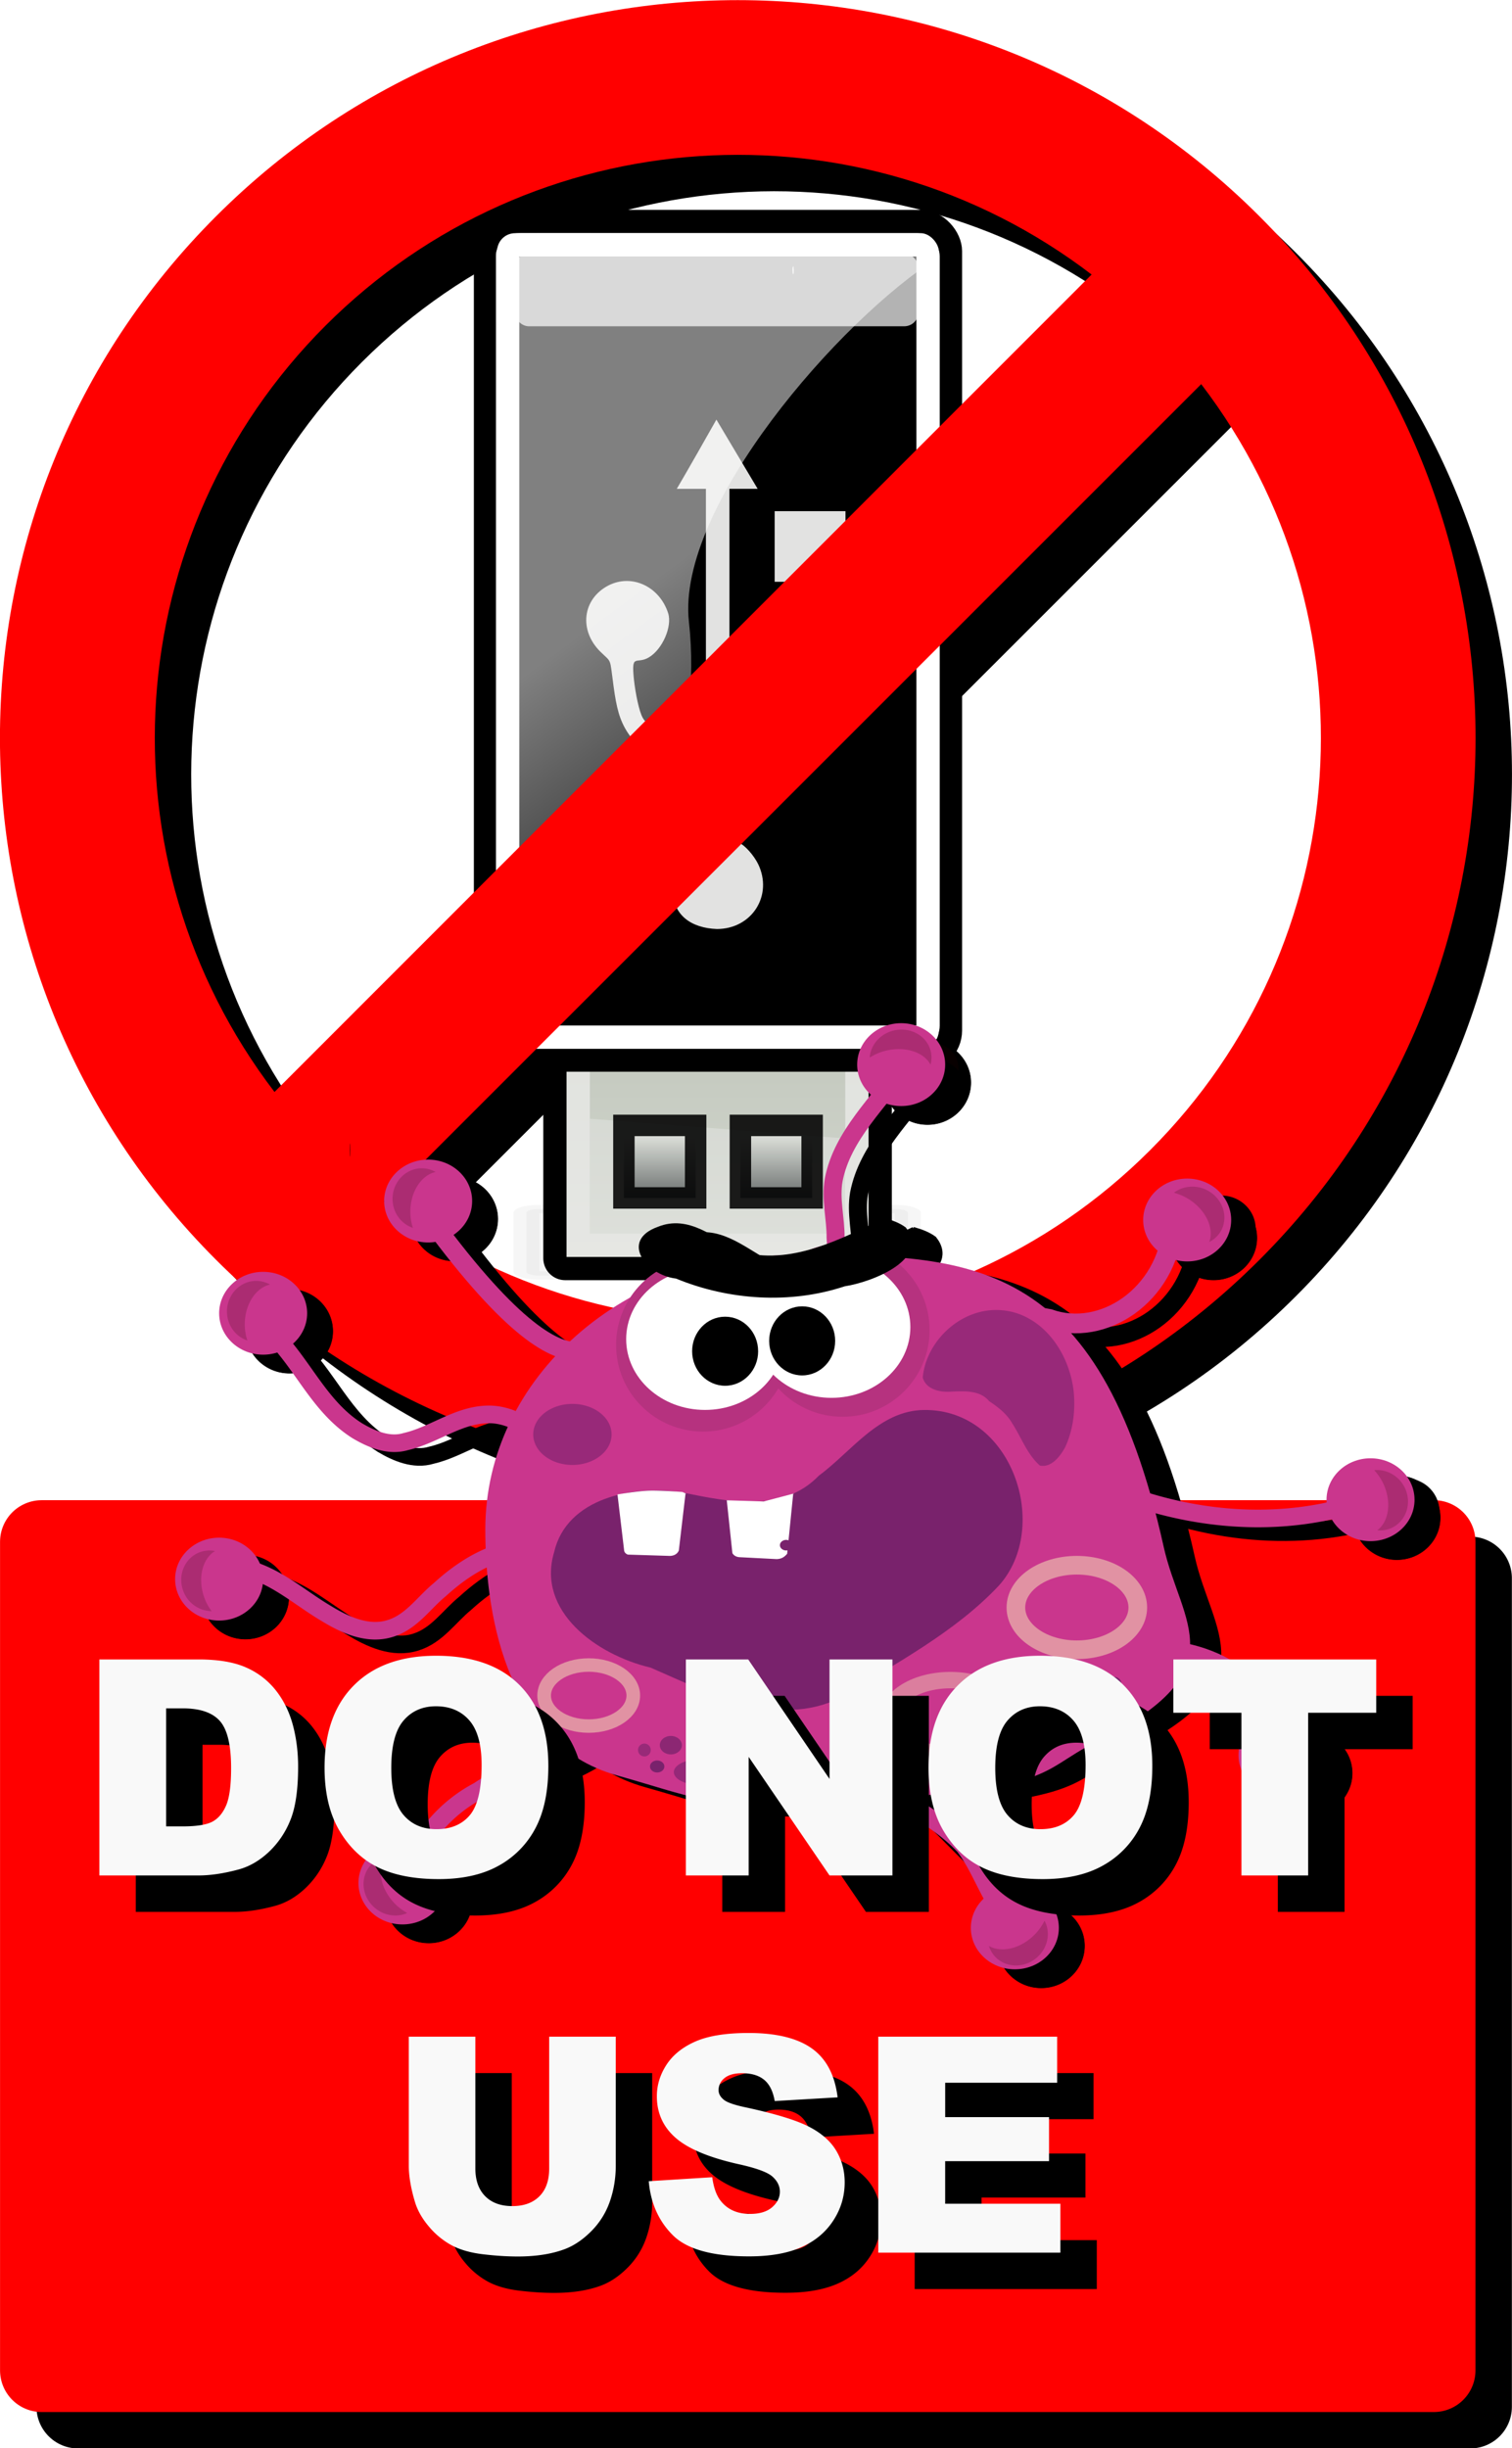 <svg xmlns="http://www.w3.org/2000/svg" xmlns:xlink="http://www.w3.org/1999/xlink" viewBox="0 0 83.064 134.48" version="1.0"><defs><linearGradient id="a"><stop stop-color="#2e3436" stop-opacity=".825" offset="0"/><stop stop-color="#2e3436" stop-opacity="0" offset="1"/></linearGradient><linearGradient id="f" x1="19.004" gradientUnits="userSpaceOnUse" y1="19.002" gradientTransform="matrix(1 0 0 1 189.76 259.52)" x2="29.02" y2="32.577"><stop stop-color="#fff" offset="0"/><stop stop-color="#fff" stop-opacity="0" offset="1"/></linearGradient><linearGradient id="e" x1="20.405" xlink:href="#a" gradientUnits="userSpaceOnUse" y1="6.988" gradientTransform="translate(189.8 -312.46) scale(1.325)" x2="20.405" y2="9.119"/><linearGradient id="d" x1="20.405" xlink:href="#a" gradientUnits="userSpaceOnUse" y1="6.988" gradientTransform="translate(184.8 -312.46) scale(1.325)" x2="20.405" y2="9.119"/><linearGradient id="c" x1="23.335" gradientUnits="userSpaceOnUse" y1="-18.569" gradientTransform="matrix(1 0 0 .938 192.79 -287.68)" x2="23.335" y2="-4.123"><stop stop-color="#d3d7cf" offset="0"/><stop stop-color="#bbc1b5" offset="1"/></linearGradient><filter id="b" color-interpolation-filters="sRGB"><feGaussianBlur stdDeviation=".569"/></filter></defs><path stroke-linejoin="round" stroke="#000" stroke-linecap="round" stroke-width="4.575" d="M4.29 86.69h76.48v45.511H4.29z"/><path d="M13.87 13.88c15.83-15.83 41.49-15.83 57.32 0 15.83 15.82 15.83 41.49 0 57.32s-41.49 15.83-57.32 0-15.83-41.5 0-57.32m9.22 54.11c12.75 9.74 30.74 8.54 42.09-2.81 11.35-11.34 12.55-29.33 2.81-42.08l-44.9 44.89zm38.88-50.91c-12.75-9.74-30.74-8.54-42.09 2.81-11.34 11.34-12.54 29.34-2.8 42.09l44.89-44.9z"/><g transform="translate(-234.845 -321.95) scale(1.28)"><rect opacity=".193" transform="matrix(1.129 0 0 .358 198.73 302.68)" rx=".435" ry=".435" height="7.97" filter="url(#b)" width="14.5" stroke="#000" y="2.03" x="6.5" stroke-width=".985"/><rect rx=".488" ry=".488" height="9.529" width="11.325" y="294.58" x="208.72" fill="#fff"/><rect rx=".441" ry=".441" transform="scale(1 -1)" width="13.96" stroke="#000" y="-305.96" x="207.29" height="14.931" fill="url(#c)"/><path opacity=".363" fill="#eeeeec" d="M208.79 304.46h11v-4.08l-11-.85v4.93z"/><path opacity=".882" transform="scale(1 -1)" stroke="#000" stroke-width=".92" fill="url(#d)" d="M210.25-302.93h3.079v3.113h-3.079z"/><path opacity=".715" stroke="#eeeeec" fill="none" d="M208.29 304.96h11.96v-13.035h-11.96z"/><path opacity=".882" transform="scale(1 -1)" stroke="#000" stroke-width=".92" fill="url(#e)" d="M215.25-302.93h3.079v3.113h-3.079z"/><rect stroke-linejoin="round" rx="1.27" ry="1.266" height="35.983" width="19.954" stroke="#000" stroke-linecap="round" y="261.03" x="204.31" fill="#fff"/><rect stroke-linejoin="round" rx=".488" ry=".488" height="34" width="18.044" stroke="#fff" stroke-linecap="round" y="262.03" x="205.26"/><rect opacity=".7" rx=".603" ry=".577" height="3.125" width="17.312" y="262.4" x="205.57" fill="#fff"/><rect rx=".924" ry=".267" height=".342" width=".049" y="262.95" x="217.49" fill="#fff"/><path opacity=".95" fill="#eeeeec" d="M212.35 289.72c0-1.27.43-1.6.96-2.04.42-.2.49-.34.48-.98-.01-.72-.07-.63-1.42-1.78-2.05-1.75-2.32-2.17-2.56-3.92-.18-1.3-.06-1.01-.57-1.51-.93-.92-.77-2.26.34-2.84 1.01-.52 2.2.04 2.57 1.19.18.57-.25 1.56-.84 1.9-.53.31-.75-.21-.63.94.07.64.23 1.38.37 1.63.22.45 2.47 2.54 2.72 2.54V272.5h-1.25c.58-.99 1.14-1.98 1.7-2.97l1.77 2.97h-1.21v8.36c.17 0 1.82-1.64 2.38-2.38.24-.33.38-.78.38-1.21 0-.65.22-.78-.28-.78h-.54v-3.03h3.04v3.03h-.5c-.43.05-.75.27-.83.99-.12 1.07-.59 1.77-2.3 3.47l-1.35 1.42v5.07l.4.24c.27.12.64.54.83.92.65 1.34-.26 2.79-1.77 2.79-1.09-.04-1.89-.59-1.89-1.67z"/><path opacity=".5" fill="url(#f)" d="M204.76 262.45c-.01-.47.59-.9 1.09-.92.58-.02 16.21.03 16.21.03s1.82-.2 1.69 1c-4.26 2.69-11.25 10.75-10.71 15.64 1.17 10.57-8.28 17.33-8.28 17.33s.02-31.5 0-33.08z"/></g><path d="M11.87 11.88c15.83-15.83 41.49-15.83 57.32 0 15.83 15.82 15.83 41.49 0 57.32s-41.49 15.83-57.32 0-15.83-41.5 0-57.32m9.22 54.11c12.75 9.74 30.74 8.54 42.09-2.81 11.35-11.34 12.55-29.33 2.81-42.08l-44.9 44.89zm38.88-50.91c-12.75-9.74-30.74-8.54-42.09 2.81-11.34 11.34-12.54 29.34-2.8 42.09l44.89-44.9z" fill="red"/><path stroke-linejoin="round" stroke="red" stroke-linecap="round" stroke-width="4.575" fill="red" d="M2.29 84.69h76.48v45.511H2.29z"/><g stroke="#000"><path stroke-width="4.792" fill="none" d="M623.83 697.62c-7.02-17.88-28-25.1-46.03-19.56l-1.97-.13M523.91 517.6c-6.75 10.08-16.6 18.93-18.92 31.17-.91 5.24.56 10.46.51 15.73.47 7.81 1.31 15.6 1.76 23.42" transform="matrix(.206 0 0 .202 -56.837 -45.286)"/><path d="M594.04 647.57c4.57 20.9 20.07 33.59-17.53 52.7-18.22 9.27-8.46 13.4-80.43 17.15-22.96 1.19-28.34-2.11-48.1-7.77-30.74-8.8-35.17-46.19-35.17-66.77 0-41.17 37.28-74.54 83.27-74.54s80.59-.15 97.96 79.23z" transform="matrix(.206 0 0 .202 -56.837 -45.286)"/><path transform="matrix(.168 0 0 .207 106.162 -24.415)" d="M-366 478.36c0 12.7-12.76 23-28.5 23s-28.5-10.3-28.5-23 12.76-23 28.5-23 28.5 10.3 28.5 23z"/><path transform="matrix(.168 0 0 .207 113.83 -25.228)" d="M-366 478.36c0 12.7-12.76 23-28.5 23s-28.5-10.3-28.5-23 12.76-23 28.5-23 28.5 10.3 28.5 23z"/><path transform="matrix(.152 0 0 .169 100.083 -6.555)" d="M-366 478.36c0 12.7-12.76 23-28.5 23s-28.5-10.3-28.5-23 12.76-23 28.5-23 28.5 10.3 28.5 23z"/><path transform="matrix(.152 0 0 .169 107.033 -7.22)" d="M-366 478.36c0 12.7-12.76 23-28.5 23s-28.5-10.3-28.5-23 12.76-23 28.5-23 28.5 10.3 28.5 23z"/><path transform="matrix(.139 0 0 .146 77.636 -4.446)" d="M-248 544.36c0 7.18-5.82 13-13 13s-13-5.82-13-13 5.82-13 13-13 13 5.82 13 13z"/><path transform="matrix(.139 0 0 .146 81.868 -5.014)" d="M-248 544.36c0 7.18-5.82 13-13 13s-13-5.82-13-13 5.82-13 13-13 13 5.82 13 13z"/><path d="M530.03 610.44c23.57-.26 34.03 31.75 20 47.66-11.79 12.77-27.72 21.18-42.41 30.51-17.03 8.45-35.2-1.41-50.65-8.22-14.5-3.46-30.54-15.35-25.76-31.39 3.35-14.69 21.25-18.4 34.66-16.08 12.22 2.52 26.43 5.5 36.09-4.69 8.63-6.43 16.08-17.69 28.07-17.79z" transform="matrix(.206 0 0 .202 -56.837 -45.286)"/><path transform="matrix(.028 0 0 .029 28.103 48.81)" d="M-27 625.86c0 43.91-38.056 79.5-85 79.5-46.94 0-85-35.59-85-79.5 0-43.9 38.06-79.5 85-79.5 46.944 0 85 35.6 85 79.5z"/><path d="M519.48 558.34c-11.73 5.66-25.11 13.05-38.78 9.02-6.59-3.57-13.49-10.09-21.82-6.64-10.18 3.72-3.17 13.08 4.89 14.04 14.03 5.88 30.48 7.01 45.04 2.1 7.59-1.18 22.99-7.48 16.32-15.99-1.64-1.23-3.64-1.98-5.65-2.53z" transform="matrix(.206 0 0 .202 -56.837 -45.286)"/><path stroke-width="9.482" transform="matrix(.108 0 0 .108 109.05 51.483)" fill="none" d="M-418 347.86c0 11.88-13.88 21.5-31 21.5s-31-9.62-31-21.5c0-11.87 13.88-21.5 31-21.5s31 9.63 31 21.5z"/><path stroke-width="9.482" transform="matrix(.079 0 0 .078 69.212 66.757)" fill="none" d="M-418 347.86c0 11.88-13.88 21.5-31 21.5s-31-9.62-31-21.5c0-11.87 13.88-21.5 31-21.5s31 9.63 31 21.5z"/><path d="M-418 347.86c0 11.88-13.88 21.5-31 21.5s-31-9.62-31-21.5c0-11.87 13.88-21.5 31-21.5s31 9.63 31 21.5z" stroke-opacity=".779" transform="matrix(.108 0 0 .095 102.104 62.037)" stroke-width="9.483" fill="none"/><path transform="matrix(.028 0 0 .029 19.038 54.973)" d="M-27 625.86c0 43.91-38.056 79.5-85 79.5-46.94 0-85-35.59-85-79.5 0-43.9 38.06-79.5 85-79.5 46.944 0 85 35.6 85 79.5z"/><path transform="matrix(.028 0 0 .029 54.09 41.316)" d="M-27 625.86c0 43.91-38.056 79.5-85 79.5-46.94 0-85-35.59-85-79.5 0-43.9 38.06-79.5 85-79.5 46.944 0 85 35.6 85 79.5z"/><path transform="matrix(.028 0 0 .029 69.805 49.85)" d="M-27 625.86c0 43.91-38.056 79.5-85 79.5-46.94 0-85-35.59-85-79.5 0-43.9 38.06-79.5 85-79.5 46.944 0 85 35.6 85 79.5z"/><path transform="matrix(.028 0 0 .029 79.877 65.215)" d="M-27 625.86c0 43.91-38.056 79.5-85 79.5-46.94 0-85-35.59-85-79.5 0-43.9 38.06-79.5 85-79.5 46.944 0 85 35.6 85 79.5z"/><path transform="matrix(.028 0 0 .029 75.042 79.25)" d="M-27 625.86c0 43.91-38.056 79.5-85 79.5-46.94 0-85-35.59-85-79.5 0-43.9 38.06-79.5 85-79.5 46.944 0 85 35.6 85 79.5z"/><path transform="matrix(.028 0 0 .029 60.336 88.735)" d="M-27 625.86c0 43.91-38.056 79.5-85 79.5-46.94 0-85-35.59-85-79.5 0-43.9 38.06-79.5 85-79.5 46.944 0 85 35.6 85 79.5z"/><path transform="matrix(.028 0 0 .029 26.692 86.269)" d="M-27 625.86c0 43.91-38.056 79.5-85 79.5-46.94 0-85-35.59-85-79.5 0-43.9 38.06-79.5 85-79.5 46.944 0 85 35.6 85 79.5z"/><path transform="matrix(.028 0 0 .029 16.62 69.577)" d="M-27 625.86c0 43.91-38.056 79.5-85 79.5-46.94 0-85-35.59-85-79.5 0-43.9 38.06-79.5 85-79.5 46.944 0 85 35.6 85 79.5z"/><path stroke-width="5.01" fill="none" d="M393.73 554.28c45.35 65.28 50.5 33.12 50.5 33.12" transform="matrix(.206 0 0 .202 -56.837 -45.286)"/><path stroke-width="4.792" fill="none" d="M354.44 589.8c8.76 8.31 13.02 20.42 23.49 27.16 3.79 2.29 8.43 4.33 12.96 2.95 7.86-1.84 14.51-7.76 22.95-7.37 2.16.12 4.29.72 6.23 1.63M348.56 654.49c8.03 2.19 14.15 7.97 21.07 12.14 4.97 3.1 11.15 6.05 17.17 4.08 5.65-1.8 8.86-6.96 13.15-10.54 6.28-5.84 14.05-10.87 23.06-11.31M391.66 737.93c2.55-9.74 9.56-18.23 18.7-23.11 7.38-5.16 16.37-7.56 24.02-12.24.13-.09.26-.18.38-.27" transform="matrix(.206 0 0 .202 -56.837 -45.286)"/><path stroke-width="4.792" d="M550.36 748.25c-4.31-5.67-6.27-12.64-10.54-18.31-7.46-8.08-17.91-12.66-26.6-19.29a21.207 21.207 0 01-3.03-3.66" transform="matrix(.206 0 0 .202 -56.837 -45.286)"/><path stroke-width="4.792" fill="none" d="M652.24 633.86c-22.79 9.99-48.64 8.64-71.4-.33l-3.05-.61" transform="matrix(.206 0 0 .202 -56.837 -45.286)"/><path stroke-width="5.361" fill="none" d="M595.42 561.67c-1.65 18.41-18.6 30.07-33 24.88-6.87-1.26-14.11-3.1-20.88-.24" transform="matrix(.206 0 0 .202 -56.837 -45.286)"/><path fill-opacity=".639" transform="matrix(.267 0 0 .105 75.733 25.448)" d="M-129.3 694.22c0 3.73-2.4 6.75-5.35 6.75-2.96 0-5.35-3.02-5.35-6.75 0-3.72 2.39-6.74 5.35-6.74 2.95 0 5.35 3.02 5.35 6.74z"/><path fill-opacity=".764" transform="matrix(.113 0 0 .075 53.505 44.401)" d="M-129.3 694.22c0 3.73-2.4 6.75-5.35 6.75-2.96 0-5.35-3.02-5.35-6.75 0-3.72 2.39-6.74 5.35-6.74 2.95 0 5.35 3.02 5.35 6.74z"/><path transform="matrix(.074 0 0 .049 47.446 63.733)" d="M-129.3 694.22c0 3.73-2.4 6.75-5.35 6.75-2.96 0-5.35-3.02-5.35-6.75 0-3.72 2.39-6.74 5.35-6.74 2.95 0 5.35 3.02 5.35 6.74z"/><path fill-opacity=".616" transform="matrix(.065 0 0 .052 45.565 60.559)" d="M-129.3 694.22c0 3.73-2.4 6.75-5.35 6.75-2.96 0-5.35-3.02-5.35-6.75 0-3.72 2.39-6.74 5.35-6.74 2.95 0 5.35 3.02 5.35 6.74z"/><path transform="matrix(.074 0 0 .052 50.118 60.338)" d="M-129.3 694.22c0 3.73-2.4 6.75-5.35 6.75-2.96 0-5.35-3.02-5.35-6.75 0-3.72 2.39-6.74 5.35-6.74 2.95 0 5.35 3.02 5.35 6.74z"/><path transform="matrix(.083 0 0 .059 72.474 52.313)" d="M-129.3 694.22c0 3.73-2.4 6.75-5.35 6.75-2.96 0-5.35-3.02-5.35-6.75 0-3.72 2.39-6.74 5.35-6.74 2.95 0 5.35 3.02 5.35 6.74z"/><path transform="matrix(.074 0 0 .056 72.558 54.65)" d="M-129.3 694.22c0 3.73-2.4 6.75-5.35 6.75-2.96 0-5.35-3.02-5.35-6.75 0-3.72 2.39-6.74 5.35-6.74 2.95 0 5.35 3.02 5.35 6.74z"/><path fill-opacity=".741" transform="matrix(.087 0 0 .072 73.6 44.29)" d="M-129.3 694.22c0 3.73-2.4 6.75-5.35 6.75-2.96 0-5.35-3.02-5.35-6.75 0-3.72 2.39-6.74 5.35-6.74 2.95 0 5.35 3.02 5.35 6.74z"/><path fill-opacity=".783" d="M481.83 702.26c-1.78-3.33-9.66.22-4.41 2.34 4.03 1.83-1.76 10.5 4.68 8.75 4.7-2.07 4.19-9.04-.27-11.09z" transform="matrix(.206 0 0 .202 -56.837 -45.286)"/><path fill-opacity=".612" transform="matrix(.402 0 0 .249 87.017 -92.998)" d="M-129.3 694.22c0 3.73-2.4 6.75-5.35 6.75-2.96 0-5.35-3.02-5.35-6.75 0-3.72 2.39-6.74 5.35-6.74 2.95 0 5.35 3.02 5.35 6.74z"/><path fill-opacity=".612" d="M549.35 583.29c-9.9-.06-18.75 8.53-19.68 18.34.94 3.36 4.82 4.08 7.83 3.81 3.4-.13 7.5-.37 9.89 2.58 2.4 1.63 4.73 3.44 6.18 6.03 2.45 3.83 3.95 8.38 7.4 11.48 3.07.65 5.41-2.51 6.72-4.92 2.2-4.76 2.82-10.21 2.29-15.4-1.04-8.77-6.21-17.75-14.75-20.9-1.89-.67-3.88-1.02-5.88-1.02z" transform="matrix(.206 0 0 .202 -56.837 -45.286)"/><path d="M448.12 633.37s5.66-.97 8.68-1.03c3.01-.07 8.67.37 8.67.37l1.06.47-.23-.04-1.79 15.46c-.43.99-1.4 1.56-2.81 1.45l-10.82-.34c-.6-.25-.97-.67-1-1.28l-1.76-15.06zM495.07 633.11v.06l.25-.06h-.25zm0 .06l-7.9 2.11-9.85-.32 1.5 14.35c.44.73 1.09 1.01 1.8 1.09l10.01.53c1.43-.05 2.11-.63 2.82-1.44l.09-.94c-.11.02-.22.03-.34.03-.92 0-1.68-.64-1.68-1.43s.76-1.44 1.68-1.44c.22 0 .42.05.62.12l1.25-12.66z" transform="matrix(.206 0 0 .202 -56.837 -45.286)"/><path fill-opacity=".194" d="M395.84 544.81c-4.31 0-7.81 3.73-7.81 8.31 0 3.69 2.29 6.8 5.44 7.87-.43-1.33-.69-2.79-.69-4.34 0-5.46 2.92-9.97 6.75-10.84-1.1-.63-2.35-1-3.69-1zM351.61 575.38c-4.31 0-7.81 3.74-7.81 8.32 0 3.69 2.29 6.8 5.44 7.87-.42-1.33-.69-2.8-.69-4.34 0-5.46 2.93-9.97 6.75-10.85-1.1-.62-2.35-1-3.69-1zM336.79 648.97c-4.09 1.38-6.21 6.03-4.75 10.37 1.18 3.5 4.34 5.72 7.67 5.73a14.15 14.15 0 01-2.04-3.9c-1.74-5.17-.41-10.38 2.94-12.43-1.25-.24-2.55-.2-3.82.23zM382.67 733.56c-3.16 2.93-3.18 8.05-.06 11.4 2.51 2.71 6.31 3.43 9.34 2.07-1.22-.69-2.41-1.58-3.46-2.71-3.71-4-4.65-9.3-2.44-12.54-1.24.29-2.4.87-3.38 1.78zM549.35 759.23c3.14 2.96 8.24 2.66 11.39-.67 2.54-2.68 3.02-6.51 1.47-9.45-.61 1.26-1.43 2.5-2.49 3.62-3.75 3.96-8.98 5.23-12.36 3.24.37 1.21 1.02 2.34 1.99 3.26zM624.52 712.84c4.06 1.47 8.62-.86 10.17-5.16 1.26-3.47.16-7.18-2.44-9.25-.05 1.39-.3 2.86-.83 4.31-1.85 5.13-6.14 8.39-10.03 7.91.82.96 1.87 1.74 3.13 2.19zM654.87 642.49c3.92-1.8 5.54-6.66 3.64-10.82-1.55-3.36-4.93-5.23-8.23-4.89a14.7 14.7 0 012.44 3.66c2.27 4.96 1.5 10.29-1.62 12.68 1.27.11 2.56-.08 3.77-.63zM609.06 562.28c2.35-3.62 1.13-8.59-2.7-11.09-3.09-2.01-6.95-1.79-9.57.26 1.35.37 2.72.95 4.02 1.79 4.57 2.98 6.75 7.9 5.4 11.58 1.12-.58 2.12-1.42 2.85-2.54z" transform="matrix(.206 0 0 .202 -56.837 -45.286)"/><path fill-opacity=".194" fill="#2b0100" d="M531.76 512.84c-1.11-4.16-5.63-6.58-10.05-5.39-3.56.96-5.98 3.98-6.2 7.29 1.18-.75 2.53-1.39 4.02-1.79 5.27-1.41 10.39.25 12.22 3.71.33-1.22.36-2.52.01-3.82z" transform="matrix(.206 0 0 .202 -56.837 -45.286)"/></g><path stroke="#ca368d" stroke-width="4.792" fill="none" d="M623.83 697.62c-7.02-17.88-28-25.1-46.03-19.56l-1.97-.13M523.91 517.6c-6.75 10.08-16.6 18.93-18.92 31.17-.91 5.24.56 10.46.51 15.73.47 7.81 1.31 15.6 1.76 23.42" transform="matrix(.206 0 0 .202 -58.229 -46.039)"/><path fill="#ca368d" d="M63.928 84.96c.94 4.227 4.128 6.794-3.604 10.66-3.747 1.876-1.74 2.711-16.54 3.47-4.721.24-5.828-.427-9.891-1.572-6.321-1.78-7.232-9.344-7.232-13.507 0-8.329 7.666-15.08 17.123-15.08s16.572-.03 20.144 16.028z"/><g fill="#b6327f"><path d="M43.4 73.872c0 2.63-2.138 4.762-4.777 4.762s-4.778-2.133-4.778-4.762 2.139-4.762 4.778-4.762 4.778 2.132 4.778 4.762z"/><path d="M51.068 73.059c0 2.63-2.14 4.762-4.778 4.762s-4.778-2.133-4.778-4.762 2.14-4.762 4.778-4.762 4.778 2.132 4.778 4.762z"/></g><g fill="#fff"><path d="M43.062 73.557c0 2.147-1.94 3.888-4.331 3.888S34.4 75.704 34.4 73.557s1.939-3.888 4.33-3.888 4.332 1.74 4.332 3.888z"/><path d="M50.012 72.893c0 2.147-1.94 3.888-4.332 3.888s-4.33-1.741-4.33-3.888 1.939-3.888 4.33-3.888 4.332 1.741 4.332 3.888z"/></g><path d="M41.65 74.22c0 1.048-.812 1.897-1.814 1.897s-1.813-.849-1.813-1.897.812-1.896 1.813-1.896 1.813.849 1.813 1.896zM45.881 73.652c0 1.048-.811 1.897-1.813 1.897s-1.813-.85-1.813-1.897.812-1.897 1.813-1.897 1.813.85 1.813 1.897z"/><path fill="#79226c" d="M50.766 77.448c4.846-.052 6.997 6.423 4.112 9.642-2.424 2.583-5.7 4.284-8.72 6.172-3.503 1.709-7.24-.286-10.416-1.663-2.982-.7-6.28-3.105-5.298-6.35.69-2.972 4.37-3.722 7.128-3.253 2.513.51 5.435 1.113 7.421-.949 1.775-1.3 3.307-3.578 5.773-3.599z"/><path fill="#ca368d" d="M25.938 65.97c0 1.258-1.082 2.277-2.417 2.277-1.335 0-2.418-1.02-2.418-2.276 0-1.257 1.083-2.276 2.418-2.276 1.335 0 2.417 1.019 2.417 2.276z"/><path d="M48.596 66.909c-2.412 1.145-5.164 2.64-7.975 1.825-1.355-.723-2.774-2.041-4.487-1.344-2.093.753-.652 2.646 1.006 2.84 2.885 1.19 6.268 1.419 9.262.425 1.56-.238 4.727-1.513 3.356-3.234-.337-.249-.749-.4-1.162-.512z"/><path d="M-418 347.86c0 11.88-13.88 21.5-31 21.5s-31-9.62-31-21.5c0-11.87 13.88-21.5 31-21.5s31 9.63 31 21.5z" transform="matrix(.108 0 0 .108 107.65 50.728)" stroke="#e192a3" stroke-width="9.482" fill="none"/><path d="M-418 347.86c0 11.88-13.88 21.5-31 21.5s-31-9.62-31-21.5c0-11.87 13.88-21.5 31-21.5s31 9.63 31 21.5z" transform="matrix(.079 0 0 .078 67.813 66)" stroke="#e192a3" stroke-width="9.482" fill="none"/><path d="M-418 347.86c0 11.88-13.88 21.5-31 21.5s-31-9.62-31-21.5c0-11.87 13.88-21.5 31-21.5s31 9.63 31 21.5z" stroke-opacity=".779" transform="matrix(.108 0 0 .095 100.703 61.281)" stroke="#e192a3" stroke-width="9.483" fill="none"/><path fill="#ca368d" d="M16.873 72.135c0 1.257-1.082 2.275-2.417 2.275-1.335 0-2.417-1.018-2.417-2.275s1.082-2.276 2.417-2.276c1.335 0 2.417 1.019 2.417 2.276zM51.924 58.478c0 1.257-1.082 2.276-2.417 2.276-1.335 0-2.417-1.02-2.417-2.276 0-1.257 1.082-2.276 2.417-2.276 1.335 0 2.417 1.019 2.417 2.276zM67.637 67.012c0 1.258-1.082 2.276-2.417 2.276-1.335 0-2.417-1.018-2.417-2.276 0-1.256 1.082-2.275 2.417-2.275 1.335 0 2.417 1.019 2.417 2.275zM77.71 82.377c0 1.257-1.083 2.276-2.418 2.276-1.335 0-2.417-1.02-2.417-2.276 0-1.257 1.082-2.276 2.417-2.276 1.335 0 2.417 1.019 2.417 2.276zM72.875 96.412c0 1.257-1.082 2.276-2.417 2.276-1.335 0-2.418-1.02-2.418-2.276 0-1.257 1.083-2.276 2.418-2.276 1.335 0 2.417 1.019 2.417 2.276zM58.17 105.895c0 1.257-1.083 2.276-2.418 2.276-1.335 0-2.417-1.019-2.417-2.276s1.082-2.276 2.417-2.276c1.335 0 2.418 1.02 2.418 2.276zM24.527 103.43c0 1.256-1.082 2.275-2.417 2.275-1.335 0-2.417-1.019-2.417-2.276s1.082-2.276 2.417-2.276c1.335 0 2.417 1.02 2.417 2.276zM14.455 86.738c0 1.257-1.082 2.276-2.417 2.276-1.335 0-2.418-1.019-2.418-2.276s1.083-2.276 2.418-2.276c1.335 0 2.417 1.02 2.417 2.276z"/><path stroke="#ca368d" stroke-width="5.01" fill="none" d="M393.73 554.28c45.35 65.28 50.5 33.12 50.5 33.12" transform="matrix(.206 0 0 .202 -58.229 -46.039)"/><path stroke="#ca368d" stroke-width="4.792" fill="none" d="M354.44 589.8c8.76 8.31 13.02 20.42 23.49 27.16 3.79 2.29 8.43 4.33 12.96 2.95 7.86-1.84 14.51-7.76 22.95-7.37 2.16.12 4.29.72 6.23 1.63M348.56 654.49c8.03 2.19 14.15 7.97 21.07 12.14 4.97 3.1 11.15 6.05 17.17 4.08 5.65-1.8 8.86-6.96 13.15-10.54 6.28-5.84 14.05-10.87 23.06-11.31M391.66 737.93c2.55-9.74 9.56-18.23 18.7-23.11 7.38-5.16 16.37-7.56 24.02-12.24.13-.09.26-.18.38-.27M550.36 748.25c-4.31-5.67-6.27-12.64-10.54-18.31-7.46-8.08-17.91-12.66-26.6-19.29a21.207 21.207 0 01-3.03-3.66M652.24 633.86c-22.79 9.99-48.64 8.64-71.4-.33l-3.05-.61" transform="matrix(.206 0 0 .202 -58.229 -46.039)"/><path stroke="#ca368d" stroke-width="5.361" fill="none" d="M595.42 561.67c-1.65 18.41-18.6 30.07-33 24.88-6.87-1.26-14.11-3.1-20.88-.24" transform="matrix(.206 0 0 .202 -58.229 -46.039)"/><path fill-opacity=".639" fill="#79226c" d="M39.869 97.338c0 .39-.64.707-1.426.707-.789 0-1.426-.316-1.426-.707 0-.389.637-.705 1.426-.705.786 0 1.426.316 1.426.705z"/><path fill-opacity=".764" fill="#79226c" d="M37.46 95.86c0 .28-.272.507-.606.507-.335 0-.606-.227-.606-.508 0-.28.27-.507.606-.507.334 0 .606.227.606.507z"/><path fill="#79226c" d="M36.498 97.03c0 .182-.177.33-.395.33-.219 0-.395-.148-.395-.33 0-.183.176-.331.395-.331.218 0 .395.148.395.33z"/><path fill-opacity=".616" fill="#79226c" d="M35.749 96.125a.35.35 0 01-.348.353.35.35 0 01-.349-.353.35.35 0 01.349-.353.35.35 0 01.348.353z"/><path fill="#79226c" d="M39.17 95.904c0 .195-.178.353-.396.353-.218 0-.395-.158-.395-.353 0-.195.177-.353.395-.353.218 0 .395.158.395.353zM60.392 92.42c0 .219-.199.397-.442.397-.245 0-.442-.178-.442-.398 0-.219.197-.396.442-.396.243 0 .442.177.442.396zM61.609 92.487a.386.386 0 01-.395.375.385.385 0 01-.396-.375c0-.207.177-.375.396-.375.217 0 .395.168.395.375z"/><path fill-opacity=".741" fill="#79226c" d="M60.953 93.477a.476.476 0 01-.466.486.475.475 0 01-.465-.486c0-.268.208-.485.465-.485s.466.217.466.485z"/><path fill-opacity=".783" fill="#79226c" d="M40.854 96.023c-.366-.674-1.987.044-.907.473.829.37-.362 2.124.962 1.77.967-.418.862-1.828-.055-2.243z"/><path fill-opacity=".612" fill="#79226c" d="M33.598 78.79c0 .926-.965 1.677-2.152 1.677-1.19 0-2.152-.75-2.152-1.678 0-.924.961-1.675 2.152-1.675 1.187 0 2.152.75 2.152 1.675zM54.738 71.956c-2.035-.012-3.855 1.726-4.047 3.71.194.68.992.826 1.61.77.7-.025 1.543-.074 2.034.523.494.33.973.696 1.271 1.22.504.774.813 1.695 1.522 2.322.631.131 1.112-.508 1.382-.995.452-.963.58-2.066.47-3.116-.213-1.774-1.276-3.59-3.032-4.227a3.676 3.676 0 00-1.21-.207z"/><path fill="#fff" d="M33.922 82.087s1.164-.196 1.785-.208c.619-.015 1.783.074 1.783.074l.217.096-.047-.009-.368 3.128c-.088.2-.288.315-.578.293l-2.225-.069c-.123-.05-.2-.135-.205-.259l-.362-3.046zM43.576 82.034v.012l.052-.012h-.052zm0 .012l-1.624.427-2.026-.064.309 2.902c.09.148.224.205.37.221l2.058.107c.294-.01.434-.127.58-.291l.019-.19a.39.39 0 01-.07.006c-.19 0-.346-.13-.346-.29s.157-.29.346-.29c.045 0 .086.01.127.024l.257-2.562z"/><path fill-opacity=".194" fill="#2b0100" d="M23.17 64.172c-.885 0-1.605.755-1.605 1.681 0 .746.47 1.376 1.119 1.592a2.809 2.809 0 01-.142-.878c0-1.104.6-2.017 1.388-2.193a1.538 1.538 0 00-.76-.202z"/><path fill="#2b0100" d="M19.245 63.17c0 .205-.006.37-.012.37-.008 0-.014-.165-.014-.37 0-.206.006-.372.014-.372.006 0 .012.166.012.373z"/><path fill-opacity=".194" fill="#2b0100" d="M14.076 70.356c-.887 0-1.607.757-1.607 1.683 0 .747.471 1.376 1.12 1.592a2.88 2.88 0 01-.143-.878c0-1.104.603-2.017 1.388-2.195a1.56 1.56 0 00-.758-.202zM11.028 85.243c-.841.279-1.277 1.22-.977 2.097a1.692 1.692 0 001.577 1.16 2.847 2.847 0 01-.42-.79c-.357-1.045-.083-2.1.605-2.514a1.553 1.553 0 00-.785.047zM20.463 102.355c-.65.592-.654 1.628-.013 2.306.516.548 1.298.694 1.921.418-.25-.14-.496-.32-.712-.548-.762-.809-.956-1.881-.501-2.536a1.528 1.528 0 00-.695.36zM54.738 107.547c.646.6 1.695.539 2.343-.135.522-.542.62-1.317.302-1.912a2.906 2.906 0 01-.512.733c-.771.8-1.847 1.058-2.542.655.076.245.21.473.41.66zM70.196 98.163c.835.297 1.773-.174 2.092-1.044.259-.702.033-1.452-.502-1.87-.01.28-.062.578-.17.87-.381 1.039-1.263 1.698-2.063 1.601.168.194.384.352.643.443zM76.437 83.932c.807-.364 1.14-1.347.749-2.189-.319-.68-1.014-1.058-1.692-.99.193.211.368.458.501.741.467 1.004.309 2.082-.333 2.565.261.023.527-.016.775-.127zM67.017 67.706c.483-.732.232-1.738-.555-2.243-.636-.407-1.43-.363-1.968.052.278.075.56.192.827.362.94.603 1.388 1.598 1.11 2.343.23-.117.436-.287.586-.514zM51.121 57.705c-.228-.842-1.157-1.331-2.066-1.09-.732.194-1.23.804-1.275 1.474.242-.152.52-.281.826-.362 1.084-.285 2.137.05 2.513.75.068-.246.074-.51.002-.772z"/><g><path d="M7.46 93.15h5.447c1.074 0 1.941.146 2.602.437a4.23 4.23 0 011.639 1.255c.431.545.744 1.179.939 1.902.194.723.291 1.489.291 2.298 0 1.268-.144 2.251-.433 2.95a4.883 4.883 0 01-1.202 1.756c-.512.473-1.063.787-1.651.943-.804.216-1.532.324-2.185.324H7.46zm3.666 2.687v6.483h.899c.766 0 1.31-.085 1.635-.255.323-.17.577-.467.76-.89.184-.424.276-1.11.276-2.06 0-1.257-.206-2.118-.616-2.582-.41-.464-1.09-.696-2.04-.696zM19.83 99.09c0-1.937.54-3.445 1.619-4.524s2.582-1.619 4.508-1.619c1.975 0 3.496.53 4.564 1.59 1.069 1.06 1.603 2.546 1.603 4.456 0 1.387-.233 2.524-.7 3.411a4.991 4.991 0 01-2.024 2.072c-.882.494-1.981.74-3.298.74-1.338 0-2.445-.212-3.322-.639-.877-.426-1.588-1.1-2.133-2.023-.545-.923-.817-2.077-.817-3.464zm3.666.016c0 1.198.223 2.059.668 2.582.445.523 1.05.785 1.817.785.788 0 1.398-.256 1.83-.769.43-.512.647-1.432.647-2.76 0-1.117-.226-1.933-.676-2.448-.45-.515-1.062-.773-1.833-.773-.74 0-1.333.262-1.781.785-.448.524-.672 1.39-.672 2.598zM39.68 93.15h3.424l4.467 6.564V93.15h3.456v11.865h-3.456L43.128 98.5v6.515H39.68zM53.01 99.09c0-1.937.54-3.445 1.619-4.524s2.582-1.619 4.508-1.619c1.975 0 3.496.53 4.564 1.59 1.069 1.06 1.603 2.546 1.603 4.456 0 1.387-.233 2.524-.7 3.411a4.991 4.991 0 01-2.024 2.072c-.882.494-1.981.74-3.298.74-1.338 0-2.445-.212-3.322-.639-.877-.426-1.588-1.1-2.133-2.023-.545-.923-.817-2.077-.817-3.464zm3.666.016c0 1.198.223 2.059.668 2.582.445.523 1.05.785 1.817.785.788 0 1.397-.256 1.83-.769.43-.512.647-1.432.647-2.76 0-1.117-.226-1.933-.676-2.448-.45-.515-1.062-.773-1.833-.773-.74 0-1.333.262-1.781.785-.448.524-.672 1.39-.672 2.598zM66.46 93.15h11.145v2.93h-3.74v8.935H70.2V96.08h-3.74zM32.17 113.87h3.658v7.074c0 .701-.11 1.363-.328 1.987a4.292 4.292 0 01-1.027 1.634c-.467.467-.957.795-1.47.984-.712.264-1.567.396-2.565.396-.577 0-1.207-.04-1.89-.121-.682-.08-1.253-.241-1.712-.482a4.287 4.287 0 01-1.258-1.023c-.38-.443-.64-.899-.781-1.368-.227-.756-.34-1.425-.34-2.007v-7.074h3.658v7.244c0 .647.18 1.153.538 1.517.36.364.857.546 1.494.546.63 0 1.126-.179 1.485-.538s.538-.867.538-1.525zM37.64 121.81l3.488-.219c.076.567.23.999.462 1.295.377.48.917.72 1.618.72.524 0 .927-.122 1.21-.367.284-.246.425-.53.425-.854 0-.308-.135-.583-.404-.826-.27-.243-.896-.472-1.878-.688-1.608-.361-2.755-.842-3.44-1.44-.69-.6-1.036-1.363-1.036-2.29 0-.61.177-1.186.53-1.729.354-.542.885-.968 1.595-1.279.71-.31 1.682-.465 2.917-.465 1.517 0 2.673.282 3.468.846.796.564 1.27 1.46 1.42 2.69l-3.455.203c-.092-.534-.285-.922-.579-1.165s-.7-.364-1.218-.364c-.426 0-.747.09-.963.27a.83.83 0 00-.324.66c0 .19.09.36.267.51.173.157.583.302 1.23.437 1.603.346 2.75.695 3.444 1.048.694.354 1.198.792 1.514 1.316.315.523.473 1.108.473 1.756 0 .76-.21 1.462-.631 2.104-.42.642-1.009 1.13-1.764 1.461-.756.332-1.708.498-2.857.498-2.018 0-3.416-.389-4.193-1.166-.777-.777-1.216-1.764-1.319-2.962zM50.25 113.87h9.825v2.533h-6.15v1.886h5.705v2.42h-5.706v2.339h6.33v2.687H50.25z"/></g><g fill="#f9f9f9"><path d="M5.46 91.15h5.447c1.074 0 1.941.146 2.602.437a4.23 4.23 0 011.639 1.255c.431.545.744 1.179.939 1.902.194.723.291 1.489.291 2.298 0 1.268-.144 2.251-.433 2.95a4.883 4.883 0 01-1.202 1.756c-.512.473-1.063.787-1.651.943-.804.216-1.532.324-2.185.324H5.46zm3.666 2.687v6.483h.899c.766 0 1.31-.085 1.635-.255.323-.17.577-.467.76-.89.184-.424.276-1.11.276-2.06 0-1.257-.206-2.118-.616-2.582-.41-.464-1.09-.696-2.04-.696zM17.83 97.09c0-1.937.54-3.445 1.619-4.524s2.582-1.619 4.508-1.619c1.975 0 3.496.53 4.564 1.59 1.069 1.06 1.603 2.546 1.603 4.456 0 1.387-.233 2.524-.7 3.411a4.991 4.991 0 01-2.024 2.072c-.882.494-1.981.74-3.298.74-1.338 0-2.445-.212-3.322-.639-.877-.426-1.588-1.1-2.133-2.023-.545-.923-.817-2.077-.817-3.464zm3.666.016c0 1.198.223 2.059.668 2.582.445.523 1.05.785 1.817.785.788 0 1.398-.256 1.83-.769.43-.512.647-1.432.647-2.76 0-1.117-.226-1.933-.676-2.448-.45-.515-1.062-.773-1.833-.773-.74 0-1.333.262-1.781.785-.448.524-.672 1.39-.672 2.598zM37.68 91.15h3.424l4.467 6.564V91.15h3.456v11.865h-3.456L41.128 96.5v6.515H37.68zM51.01 97.09c0-1.937.54-3.445 1.619-4.524s2.582-1.619 4.508-1.619c1.975 0 3.496.53 4.564 1.59 1.069 1.06 1.603 2.546 1.603 4.456 0 1.387-.233 2.524-.7 3.411a4.991 4.991 0 01-2.024 2.072c-.882.494-1.981.74-3.298.74-1.338 0-2.445-.212-3.322-.639-.877-.426-1.588-1.1-2.133-2.023-.545-.923-.817-2.077-.817-3.464zm3.666.016c0 1.198.223 2.059.668 2.582.445.523 1.05.785 1.817.785.788 0 1.397-.256 1.83-.769.43-.512.647-1.432.647-2.76 0-1.117-.226-1.933-.676-2.448-.45-.515-1.062-.773-1.833-.773-.74 0-1.333.262-1.781.785-.448.524-.672 1.39-.672 2.598zM64.46 91.15h11.145v2.93h-3.74v8.935H68.2V94.08h-3.74zM30.17 111.87h3.658v7.074c0 .701-.11 1.363-.328 1.987a4.292 4.292 0 01-1.027 1.634c-.467.467-.957.795-1.47.984-.712.264-1.567.396-2.565.396-.577 0-1.207-.04-1.89-.121-.682-.08-1.253-.241-1.712-.482a4.287 4.287 0 01-1.258-1.023c-.38-.443-.64-.899-.781-1.368-.227-.756-.34-1.425-.34-2.007v-7.074h3.658v7.244c0 .647.18 1.153.538 1.517.36.364.857.546 1.494.546.63 0 1.126-.179 1.485-.538s.538-.867.538-1.525zM35.64 119.81l3.488-.219c.076.567.23.999.462 1.295.377.48.917.72 1.618.72.524 0 .927-.122 1.21-.367.284-.246.425-.53.425-.854 0-.308-.135-.583-.404-.826-.27-.243-.896-.472-1.878-.688-1.608-.361-2.755-.842-3.44-1.44-.69-.6-1.036-1.363-1.036-2.29 0-.61.177-1.186.53-1.729.354-.542.885-.968 1.595-1.279.71-.31 1.682-.465 2.917-.465 1.517 0 2.673.282 3.468.846.796.564 1.27 1.46 1.42 2.69l-3.455.203c-.092-.534-.285-.922-.579-1.165s-.7-.364-1.218-.364c-.426 0-.747.09-.963.27a.83.83 0 00-.324.66c0 .19.09.36.267.51.173.157.583.302 1.23.437 1.603.346 2.75.695 3.444 1.048.694.354 1.198.792 1.514 1.316.315.523.473 1.108.473 1.756 0 .76-.21 1.462-.631 2.104-.42.642-1.009 1.13-1.764 1.461-.756.332-1.708.498-2.857.498-2.018 0-3.416-.389-4.193-1.166-.777-.777-1.216-1.764-1.319-2.962zM48.25 111.87h9.825v2.533h-6.15v1.886h5.705v2.42h-5.706v2.339h6.33v2.687H48.25z"/></g></svg>